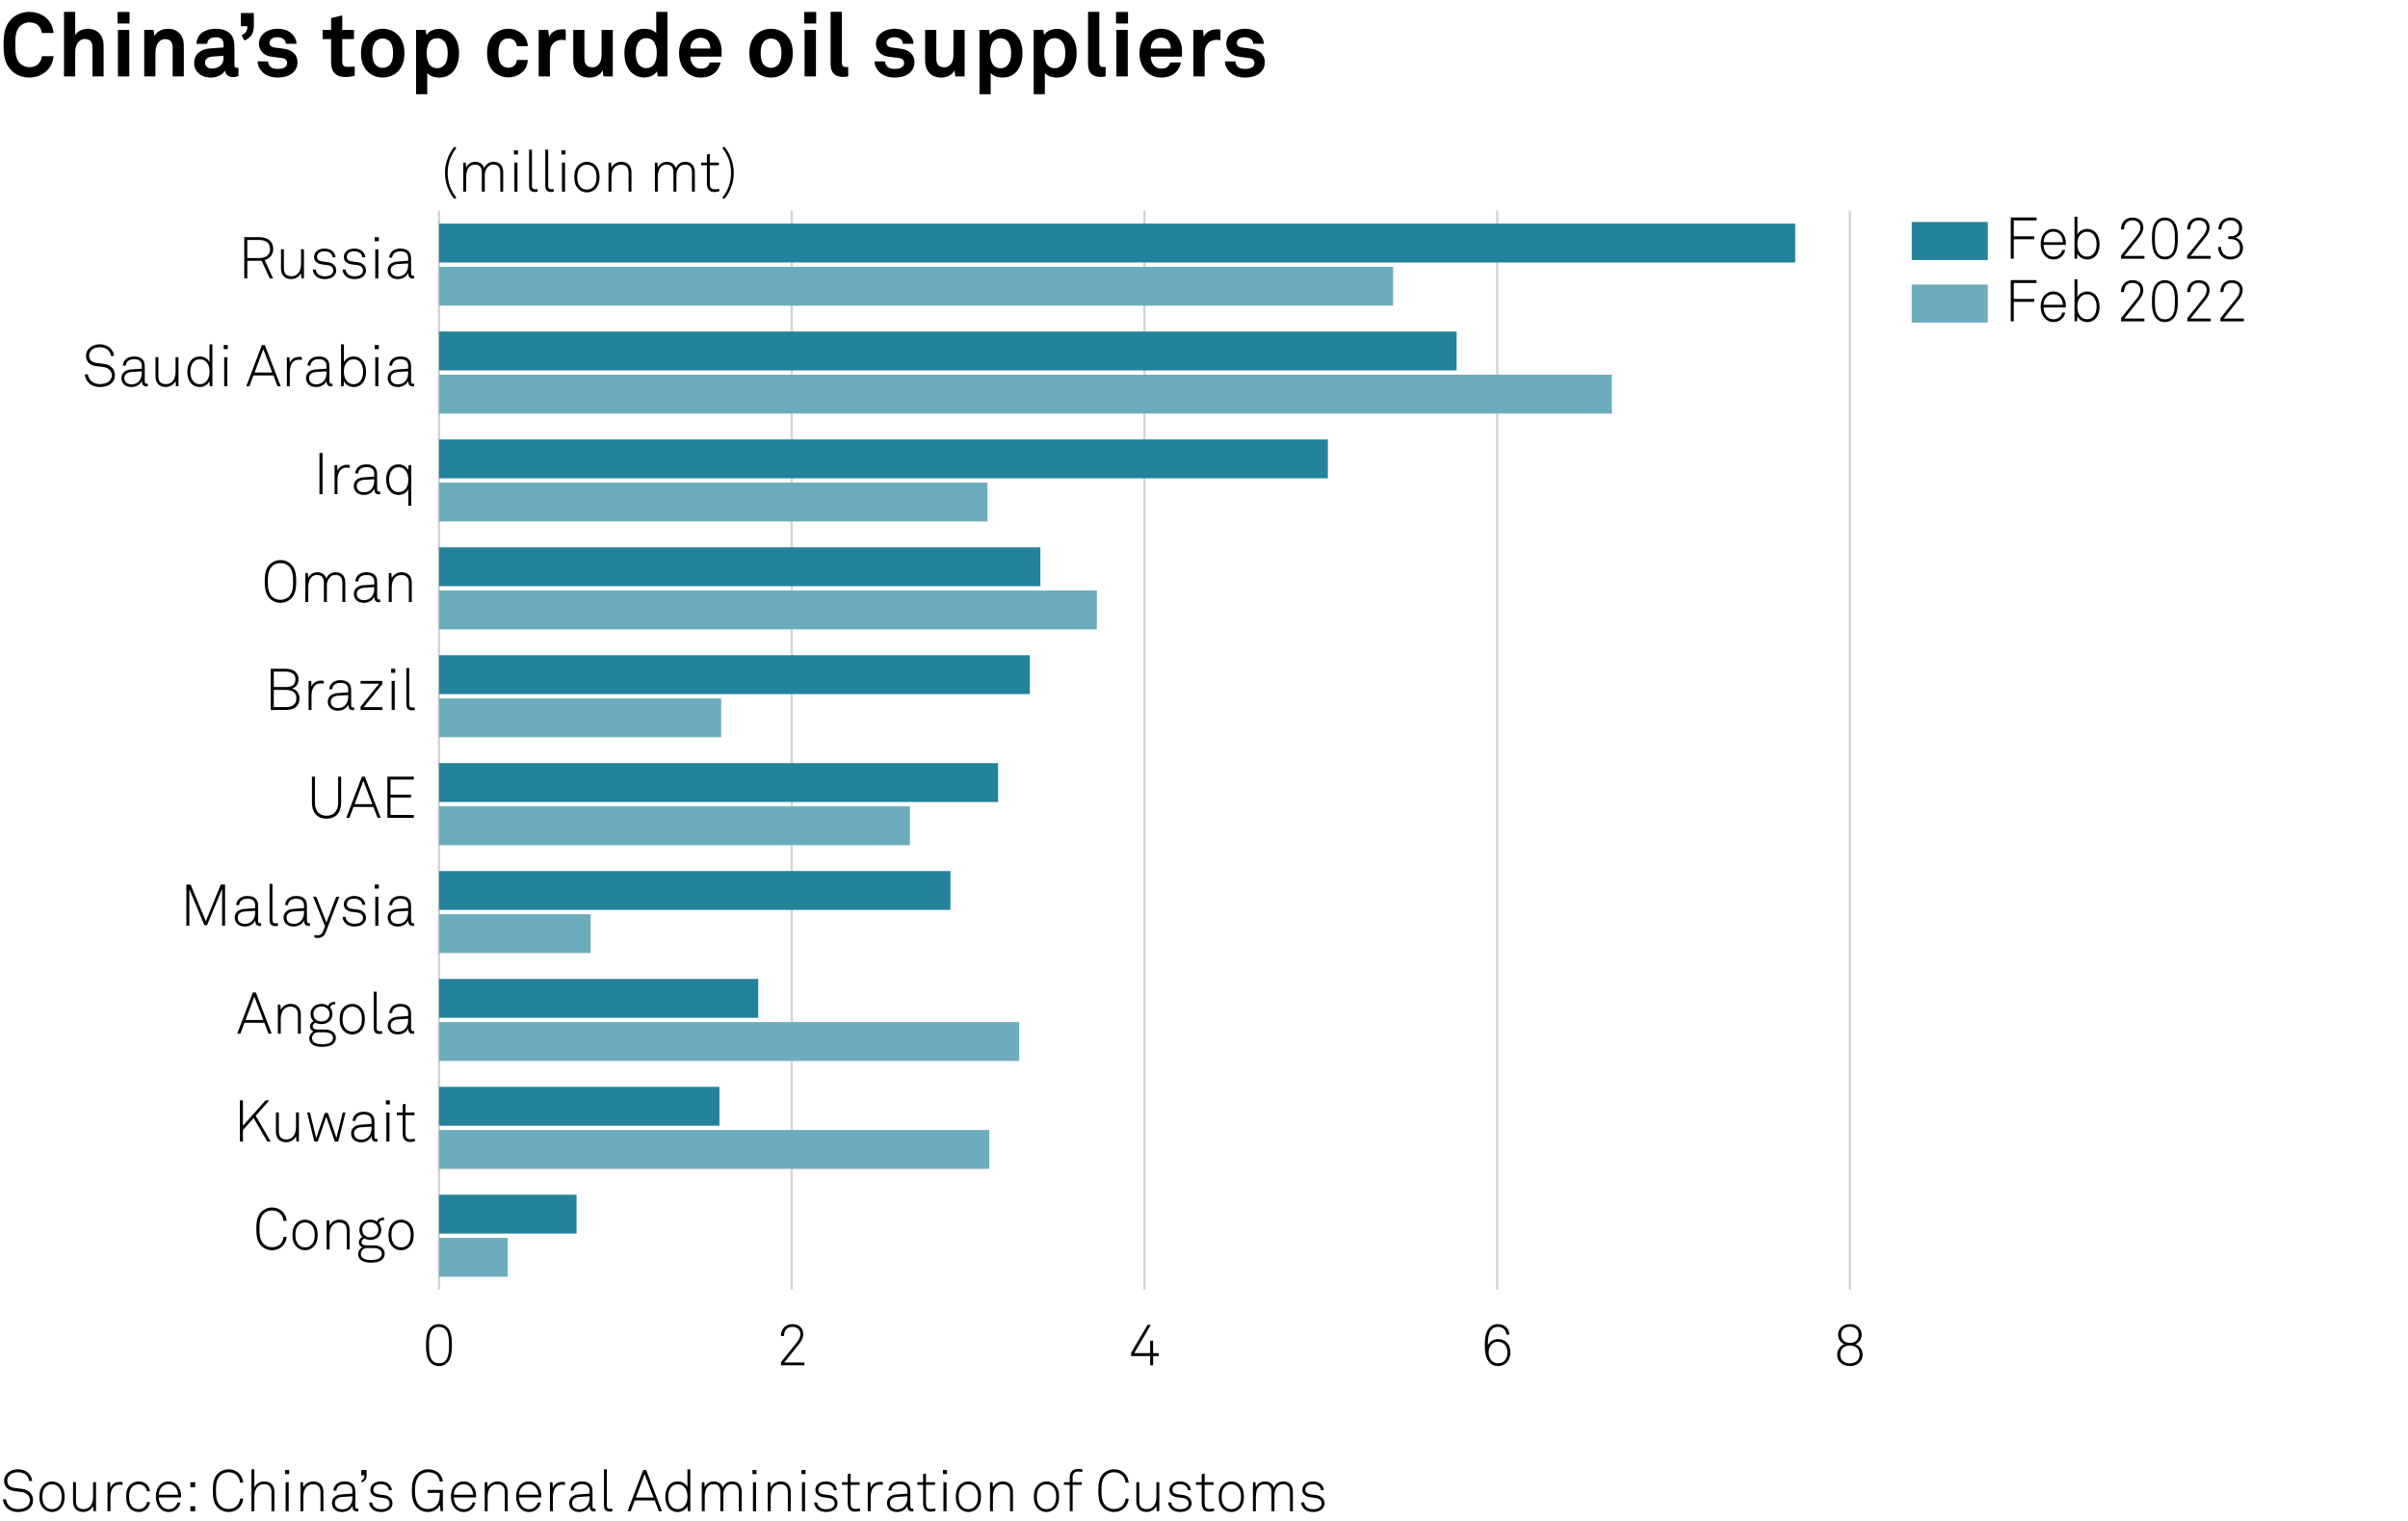 <svg version="1.0" xmlns="http://www.w3.org/2000/svg" xmlns:xlink="http://www.w3.org/1999/xlink" viewBox="0 0 269.291 170.079" style="enable-background:new 0 0 269.291 170.079;"><g id="Background"><rect style="fill:#FFFFFF;" width="269.291" height="170.079"/></g><g id="Graph"><g><path d="M5.317 7.835c-.529.54-1.269.839-2.029.839-.759.0-1.469-.25-2.009-.79C.51 7.116.4 6.166.4 5.007s.11-2.109.879-2.878c.54-.54 1.25-.799 2.009-.799.76.0 1.5.28 2.029.819.41.42.62.979.68 1.539H4.677c-.03-.31-.14-.53-.32-.75-.229-.29-.629-.44-1.069-.44-.41.0-.81.17-1.089.47-.49.51-.49 1.39-.49 2.039.0.65.0 1.529.49 2.039.28.3.68.47 1.089.47.44.0.84-.16 1.069-.45.18-.22.29-.47.32-.78h1.319C5.937 6.846 5.727 7.416 5.317 7.835z"/><path d="M10.338 8.545V5.337c0-.6-.2-.97-.86-.97-.75.0-1.069.8-1.069 1.439v2.738H7.16V1.329h1.249v2.568c.3-.44.879-.68 1.419-.68 1.109.0 1.759.79 1.759 1.859v3.468H10.338z"/><path d="M13.149 2.628v-1.29h1.339v1.29H13.149zM13.189 8.545V3.348h1.269v5.197H13.189z"/><path d="M19.308 8.545V5.356c0-.609-.2-.979-.86-.979-.439.0-.729.28-.899.659-.18.41-.17.95-.17 1.39v2.119H16.13V3.348h1.049l.09.67c.31-.55.93-.8 1.529-.8 1.109.0 1.759.78 1.759 1.859v3.468H19.308z"/><path d="M26.047 8.625c-.54.0-.84-.34-.879-.729-.24.419-.84.779-1.579.779-1.24.0-1.879-.779-1.879-1.629.0-.99.77-1.559 1.759-1.629l1.529-.11v-.32c0-.49-.17-.819-.88-.819-.58.0-.919.26-.949.739H21.96c.07-1.169 1-1.689 2.159-1.689.89.0 1.649.28 1.949 1.06.13.33.15.7.15 1.049v1.929c0 .24.08.33.29.33.08.0.16-.02.16-.02v.919C26.457 8.575 26.347 8.625 26.047 8.625zM24.998 6.236l-1.319.1c-.38.03-.75.26-.75.68.0.4.35.65.739.65.78.0 1.33-.42 1.33-1.189V6.236z"/><path d="M27.339 4.527l-.33-.58c.52-.25.65-.52.65-1.019h-.72V1.459h1.449v1.359C28.389 3.627 28.169 4.177 27.339 4.527z"/><path d="M32.817 8.075c-.42.42-1.069.6-1.779.6-.66.0-1.249-.19-1.679-.6-.3-.29-.55-.72-.55-1.209h1.169c0 .23.12.48.28.61.2.16.43.23.79.23.42.0 1.06-.09 1.06-.66.0-.3-.2-.5-.52-.55-.459-.07-.979-.1-1.439-.2-.71-.15-1.189-.73-1.189-1.39.0-.529.22-.899.53-1.169.38-.33.929-.52 1.579-.52.62.0 1.249.2 1.629.61.28.3.46.689.46 1.069h-1.189c0-.2-.09-.36-.21-.49-.15-.15-.42-.24-.68-.24-.18.0-.35.0-.54.08-.22.09-.4.28-.4.55.0.37.32.48.6.52.47.06.6.07 1.109.15.82.13 1.419.649 1.419 1.469C33.267 7.436 33.087 7.805 32.817 8.075z"/><path d="M38.598 8.615c-1.049.0-1.569-.6-1.569-1.599V4.377h-.95v-1.03h.95V2.028l1.249-.31v1.629h1.31v1.03h-1.31v2.528c0 .4.18.57.58.57.26.0.47-.01.81-.05v1.05C39.318 8.565 38.968 8.615 38.598 8.615z"/><path d="M44.617 7.865c-.36.44-1.029.81-1.819.81s-1.459-.37-1.819-.81c-.39-.49-.609-1.04-.609-1.919s.22-1.429.609-1.919c.36-.44 1.03-.81 1.819-.81s1.459.37 1.819.81c.39.49.609 1.04.609 1.919S45.007 7.375 44.617 7.865zM43.588 4.637c-.17-.18-.45-.33-.79-.33s-.62.15-.79.33c-.3.33-.37.819-.37 1.309s.07.979.37 1.31c.17.18.45.33.79.33s.62-.15.79-.33c.3-.33.37-.82.37-1.31S43.888 4.967 43.588 4.637z"/><path d="M50.407 8.255c-.32.26-.739.42-1.269.42-.62.0-1.12-.22-1.359-.51v2.369H46.53V3.348h1.079l.08.57c.31-.48.89-.689 1.459-.689.52.0.939.18 1.259.439.62.51.93 1.29.93 2.269C51.336 6.956 51.026 7.746 50.407 8.255zM49.737 4.687c-.18-.23-.45-.41-.839-.41-.979.0-1.18.929-1.18 1.679s.2 1.669 1.18 1.669c.39.0.66-.18.839-.41.26-.34.33-.81.33-1.259C50.067 5.506 49.997 5.027 49.737 4.687z"/><path d="M58.627 7.835c-.36.45-.99.819-1.779.819s-1.449-.38-1.809-.819c-.39-.49-.569-1.14-.569-1.899.0-.76.18-1.409.569-1.899.36-.44 1.02-.82 1.809-.82s1.419.37 1.779.82c.24.31.379.719.399 1.129h-1.229c-.01-.19-.07-.35-.15-.48-.15-.23-.42-.39-.8-.39-.34.0-.589.14-.759.32-.3.33-.35.83-.35 1.319s.05.979.35 1.309c.17.18.419.33.759.33.38.0.65-.16.8-.39.08-.13.14-.29.15-.479h1.229C59.007 7.116 58.867 7.525 58.627 7.835z"/><path d="M62.837 4.457c-.879.0-1.339.63-1.339 1.469v2.619h-1.259V3.348h1.059l.11.78c.24-.6.86-.85 1.469-.85.13.0.26.01.39.03v1.2C63.127 4.477 62.978 4.457 62.837 4.457z"/><path d="M67.487 8.545l-.09-.68c-.25.51-.83.81-1.489.81-1.109.0-1.799-.75-1.799-1.859V3.348h1.249v3.188c0 .609.24.989.9.989.29.0.49-.11.64-.26.3-.28.379-.75.379-1.169V3.348h1.25v5.197H67.487z"/><path d="M73.557 8.545l-.08-.57c-.31.48-.89.69-1.459.69-.52.0-.949-.18-1.269-.44-.62-.51-.919-1.289-.919-2.269.0-1.02.31-1.809.929-2.319.32-.26.74-.42 1.27-.42.66.0 1.139.22 1.359.49V1.329h1.249v7.216H73.557zM72.268 4.267c-.39.0-.66.18-.839.41-.26.34-.33.81-.33 1.259s.07.929.33 1.269c.18.23.45.41.839.41.979.0 1.179-.929 1.179-1.679S73.247 4.267 72.268 4.267z"/><path d="M80.687 6.336h-3.478c-.01.4.13.78.38 1.02.18.17.43.32.77.32.36.0.58-.07.76-.25.11-.11.2-.25.25-.439h1.2c-.03.31-.24.72-.44.959-.44.52-1.089.729-1.749.729-.709.0-1.229-.25-1.639-.64-.52-.5-.799-1.229-.799-2.079.0-.83.25-1.569.75-2.079.39-.4.949-.66 1.659-.66.77.0 1.469.31 1.899.959.38.57.47 1.16.45 1.809C80.697 5.986 80.687 6.226 80.687 6.336zm-1.56-1.819c-.17-.18-.43-.3-.79-.3-.38.0-.689.16-.87.4-.18.23-.26.47-.27.81h2.249C79.438 5.037 79.328 4.737 79.127 4.517z"/><path d="M88.047 7.865c-.36.44-1.029.81-1.819.81s-1.459-.37-1.819-.81c-.39-.49-.609-1.04-.609-1.919s.22-1.429.609-1.919c.36-.44 1.03-.81 1.819-.81s1.459.37 1.819.81c.39.49.609 1.04.609 1.919S88.437 7.375 88.047 7.865zM87.018 4.637c-.17-.18-.45-.33-.79-.33s-.62.15-.79.33c-.3.33-.37.819-.37 1.309s.07.979.37 1.31c.17.18.45.33.79.33s.62-.15.79-.33c.3-.33.37-.82.37-1.31S87.317 4.967 87.018 4.637z"/><path d="M89.939 2.628v-1.29h1.339v1.29H89.939zM89.979 8.545V3.348h1.27v5.197h-1.27z"/><path d="M94.308 8.605c-.85.0-1.419-.41-1.419-1.399V1.319h1.259v5.677c0 .3.07.5.5.5.11.0.14-.01.209-.01v1.05C94.608 8.585 94.558 8.605 94.308 8.605z"/><path d="M101.817 8.075c-.42.42-1.069.6-1.779.6-.66.0-1.249-.19-1.679-.6-.3-.29-.55-.72-.55-1.209h1.169c0 .23.12.48.28.61.2.16.43.23.79.23.42.0 1.06-.09 1.06-.66.0-.3-.2-.5-.52-.55-.459-.07-.979-.1-1.439-.2-.71-.15-1.189-.73-1.189-1.39.0-.529.22-.899.53-1.169.38-.33.929-.52 1.579-.52.62.0 1.249.2 1.629.61.28.3.46.689.46 1.069h-1.189c0-.2-.09-.36-.21-.49-.15-.15-.42-.24-.68-.24-.18.0-.35.0-.54.08-.22.09-.4.28-.4.55.0.37.32.48.6.52.47.06.6.07 1.109.15.82.13 1.419.649 1.419 1.469C102.267 7.436 102.087 7.805 101.817 8.075z"/><path d="M106.836 8.545l-.09-.68c-.25.51-.83.81-1.489.81-1.109.0-1.799-.75-1.799-1.859V3.348h1.249v3.188c0 .609.24.989.9.989.29.0.49-.11.64-.26.3-.28.379-.75.379-1.169V3.348h1.25v5.197H106.836z"/><path d="M113.416 8.255c-.32.26-.739.42-1.269.42-.62.0-1.12-.22-1.359-.51v2.369h-1.249V3.348h1.079l.08.57c.31-.48.89-.689 1.459-.689.52.0.939.18 1.259.439.62.51.93 1.29.93 2.269C114.346 6.956 114.036 7.746 113.416 8.255zM112.747 4.687c-.18-.23-.45-.41-.839-.41-.979.0-1.18.929-1.18 1.679s.2 1.669 1.18 1.669c.39.0.66-.18.839-.41.26-.34.33-.81.33-1.259C113.076 5.506 113.006 5.027 112.747 4.687z"/><path d="M119.476 8.255c-.32.26-.739.42-1.269.42-.62.0-1.12-.22-1.359-.51v2.369h-1.249V3.348h1.079l.08.57c.31-.48.89-.689 1.459-.689.52.0.939.18 1.259.439.62.51.93 1.29.93 2.269C120.406 6.956 120.096 7.746 119.476 8.255zM118.807 4.687c-.18-.23-.45-.41-.839-.41-.979.0-1.18.929-1.18 1.679s.2 1.669 1.18 1.669c.39.0.66-.18.839-.41.26-.34.33-.81.33-1.259C119.137 5.506 119.066 5.027 118.807 4.687z"/><path d="M123.098 8.605c-.85.0-1.419-.41-1.419-1.399V1.319h1.259v5.677c0 .3.07.5.5.5.11.0.14-.01.209-.01v1.05C123.398 8.585 123.348 8.605 123.098 8.605z"/><path d="M124.809 2.628v-1.29h1.339v1.29h-1.339zM124.849 8.545V3.348h1.269v5.197H124.849z"/><path d="M132.176 6.336h-3.478c-.01.4.13.78.38 1.02.18.17.43.32.77.32.36.0.58-.07.76-.25.11-.11.2-.25.25-.439h1.199c-.029.31-.239.72-.439.959-.439.52-1.089.729-1.749.729-.709.0-1.229-.25-1.639-.64-.52-.5-.799-1.229-.799-2.079.0-.83.25-1.569.75-2.079.39-.4.949-.66 1.659-.66.77.0 1.469.31 1.899.959.38.57.47 1.16.449 1.809C132.186 5.986 132.176 6.226 132.176 6.336zm-1.559-1.819c-.17-.18-.43-.3-.79-.3-.38.0-.689.16-.87.4-.18.23-.26.47-.27.81h2.249C130.927 5.037 130.817 4.737 130.617 4.517z"/><path d="M136.057 4.457c-.879.0-1.339.63-1.339 1.469v2.619h-1.26V3.348h1.06l.11.78c.239-.6.859-.85 1.469-.85.13.0.26.01.39.03v1.2C136.347 4.477 136.197 4.457 136.057 4.457z"/><path d="M140.996 8.075c-.419.42-1.069.6-1.778.6-.66.0-1.25-.19-1.68-.6-.3-.29-.55-.72-.55-1.209h1.17c0 .23.12.48.279.61.2.16.43.23.79.23.42.0 1.06-.09 1.06-.66.0-.3-.2-.5-.52-.55-.46-.07-.979-.1-1.439-.2-.71-.15-1.189-.73-1.189-1.39.0-.529.22-.899.529-1.169.38-.33.93-.52 1.579-.52.62.0 1.25.2 1.63.61.279.3.459.689.459 1.069h-1.189c0-.2-.09-.36-.209-.49-.15-.15-.42-.24-.68-.24-.181.0-.351.0-.54.08-.22.09-.399.28-.399.55.0.37.319.48.6.52.47.06.6.07 1.109.15.819.13 1.419.649 1.419 1.469C141.446 7.436 141.267 7.805 140.996 8.075z"/></g><g><path d="M50.833 22.262c-.702-.787-1.073-1.917-1.073-2.932s.371-2.145 1.073-2.932l.202.156c-.637.819-.969 1.709-.969 2.775s.332 1.957.969 2.776L50.833 22.262z"/><path d="M55.949 21.43v-2.125c0-.565-.208-.904-.773-.904-.247.0-.429.084-.579.221-.253.241-.383.579-.383.969v1.839h-.332v-2.125c0-.565-.215-.904-.78-.904-.247.0-.436.084-.579.221-.292.273-.39.722-.39 1.183v1.625h-.325v-3.25h.286l.039.559c.169-.371.52-.644.988-.644.565.0.897.279 1.027.702.169-.403.514-.702 1.047-.702.76.0 1.079.494 1.079 1.189v2.145H55.949z"/><path d="M57.47 17.276v-.455h.455v.455H57.47zM57.528 21.43v-3.25h.344v3.25H57.528z"/><path d="M59.816 21.469c-.416.0-.65-.214-.65-.689v-4.043h.325v4.03c0 .221.065.39.338.39.13.0.188.0.279-.013v.286C60.037 21.45 59.953 21.469 59.816 21.469z"/><path d="M61.629 21.469c-.416.0-.65-.214-.65-.689v-4.043h.325v4.03c0 .221.065.39.338.39.13.0.188.0.279-.013v.286C61.851 21.45 61.766 21.469 61.629 21.469z"/><path d="M62.787 17.276v-.455h.455v.455H62.787zM62.845 21.43v-3.25h.345v3.25H62.845z"/><path d="M66.583 21.125c-.228.228-.546.39-.949.39-.403.0-.721-.163-.949-.39-.338-.338-.462-.767-.462-1.319.0-.553.124-.981.462-1.32.228-.228.546-.39.949-.39.403.0.722.162.949.39.338.338.461.767.461 1.32C67.044 20.357 66.92 20.787 66.583 21.125zM66.349 18.7c-.169-.176-.403-.286-.715-.286s-.546.11-.715.286c-.292.305-.364.683-.364 1.105s.072.799.364 1.105c.169.175.403.286.715.286s.546-.111.715-.286c.292-.306.364-.683.364-1.105S66.641 19.005 66.349 18.7z"/><path d="M70.294 21.43v-2.125c0-.565-.247-.891-.839-.891-.799.0-1.079.689-1.079 1.391v1.625h-.325v-3.25h.286l.039.591c.182-.409.643-.676 1.098-.676.748.0 1.144.461 1.144 1.189v2.145H70.294z"/><path d="M77.379 21.43v-2.125c0-.565-.208-.904-.773-.904-.247.0-.429.084-.579.221-.253.241-.383.579-.383.969v1.839h-.332v-2.125c0-.565-.215-.904-.78-.904-.247.0-.436.084-.579.221-.292.273-.39.722-.39 1.183v1.625h-.325v-3.25h.286l.039.559c.169-.371.52-.644.988-.644.565.0.897.279 1.027.702.169-.403.514-.702 1.047-.702.76.0 1.079.494 1.079 1.189v2.145H77.379z"/><path d="M79.894 21.476c-.604.0-.838-.383-.838-.949v-2.048h-.65V18.18h.65v-.897l.325-.078v.975h1.008v.299H79.38v2.035c0 .383.104.656.54.656.176.0.338-.026.514-.058v.286C80.251 21.437 80.076 21.476 79.894 21.476z"/><path d="M80.986 22.262l-.202-.156c.637-.819.969-1.71.969-2.776s-.332-1.957-.969-2.775l.202-.156c.702.787 1.072 1.917 1.072 2.932S81.688 21.476 80.986 22.262z"/></g><g><path d="M3.334 168.631c-.312.305-.773.447-1.307.447-.526.0-.981-.168-1.287-.494-.228-.24-.384-.564-.416-.916h.351c.032.273.162.527.338.709.247.254.63.377 1.014.377.397.0.793-.104 1.047-.345.163-.156.273-.37.273-.663.0-.441-.345-.826-.897-.896l-.858-.111c-.65-.084-1.131-.455-1.131-1.163.0-.384.169-.657.403-.871.286-.261.708-.403 1.137-.403.494.0.988.201 1.248.508.195.227.325.467.351.799H3.257c-.033-.234-.104-.41-.254-.585-.201-.247-.578-.396-1.001-.396-.332.0-.65.085-.877.279-.175.156-.312.37-.312.67.0.546.39.754.812.806l.871.111c.715.09 1.203.604 1.203 1.254C3.699 168.148 3.549 168.416 3.334 168.631z"/><path d="M6.767 168.688c-.228.228-.546.39-.949.39s-.721-.162-.949-.39c-.338-.338-.462-.767-.462-1.319s.124-.981.462-1.32c.228-.227.546-.389.949-.389s.722.162.949.389c.338.339.461.768.461 1.32S7.104 168.351 6.767 168.688zM6.533 166.264c-.169-.176-.403-.285-.715-.285s-.546.109-.715.285c-.292.306-.364.684-.364 1.105s.072.799.364 1.105c.169.175.403.285.715.285s.546-.11.715-.285c.292-.307.364-.684.364-1.105S6.825 166.569 6.533 166.264z"/><path d="M10.452 168.988l-.039-.592c-.182.416-.644.676-1.099.676-.748.0-1.144-.461-1.144-1.189v-2.146h.325v2.126c0 .565.247.891.839.891.799.0 1.079-.689 1.079-1.391v-1.626h.325v3.251h-.286z"/><path d="M13.383 166.023c-.812.0-1.033.729-1.033 1.41v1.561h-.325v-3.25h.286l.039.656c.143-.448.578-.689 1.033-.689.104.0.215.0.319.02v.326C13.598 166.029 13.487 166.023 13.383 166.023z"/><path d="M15.515 169.078c-.403.0-.728-.155-.956-.383-.338-.338-.455-.773-.455-1.326s.117-.988.455-1.326c.228-.228.553-.383.956-.383.676.0 1.177.441 1.255 1.098h-.338c-.071-.448-.422-.779-.917-.779-.312.0-.552.104-.721.279-.292.305-.358.689-.358 1.111s.065.812.358 1.118c.169.175.409.272.721.272.5.0.845-.351.923-.793h.344C16.698 168.598 16.198 169.078 15.515 169.078z"/><path d="M20.241 167.447h-2.483c.006.377.13.729.338.975.182.215.436.345.787.345.286.0.533-.104.708-.286.117-.123.208-.266.247-.461h.338c-.045.279-.182.506-.364.682-.234.234-.559.377-.93.377-.468.0-.799-.194-1.033-.461-.267-.312-.416-.741-.416-1.234.0-.41.065-.813.318-1.158.273-.37.65-.564 1.105-.564.877.0 1.391.754 1.391 1.572C20.248 167.311 20.241 167.369 20.241 167.447zm-1.385-1.482c-.669.0-1.092.539-1.092 1.184h2.152C19.903 166.531 19.52 165.965 18.856 165.965z"/><path d="M21.287 166.303v-.559h.54v.559H21.287zm0 2.691v-.559h.54v.559H21.287z"/><path d="M25.558 169.078c-.442.0-.897-.182-1.216-.5-.494-.5-.54-1.234-.54-1.892s.045-1.384.54-1.886c.318-.318.773-.5 1.216-.5.917.0 1.566.644 1.638 1.495h-.351c-.058-.683-.559-1.163-1.287-1.163-.41.0-.722.143-.969.396-.416.429-.436 1.105-.436 1.657.0.553.026 1.235.442 1.664.253.261.579.396.962.396.728.0 1.229-.481 1.287-1.163h.351C27.125 168.436 26.475 169.078 25.558 169.078z"/><path d="M30.361 168.994v-2.125c0-.566-.247-.904-.839-.904-.799.0-1.079.702-1.079 1.404v1.625h-.325v-4.693h.325v2.041c.182-.416.644-.682 1.098-.682.748.0 1.144.461 1.144 1.189v2.145H30.361z"/><path d="M31.882 164.84v-.455h.455v.455H31.882zM31.941 168.994v-3.25h.344v3.25H31.941z"/><path d="M35.841 168.994v-2.125c0-.566-.247-.891-.839-.891-.799.0-1.079.688-1.079 1.391v1.625h-.325v-3.25h.286l.039.592c.182-.41.644-.676 1.098-.676.748.0 1.144.461 1.144 1.189v2.145H35.841z"/><path d="M39.923 169.014c-.403.0-.514-.293-.514-.637-.175.461-.669.701-1.17.701-.63.0-1.118-.377-1.118-1 0-.579.449-.924 1.092-.969l1.196-.085v-.318c0-.54-.364-.741-.858-.741-.514.0-.904.234-.936.715H37.29c.045-.656.559-1.02 1.261-1.02.442.0.923.148 1.099.598.078.201.084.409.084.623v1.482c0 .221.032.352.253.352.039.0.059.0.091-.007v.286C40.001 169.008 40.001 169.014 39.923 169.014zM39.409 167.324l-1.164.07c-.481.033-.793.287-.793.684.0.467.351.701.812.701.819.0 1.144-.662 1.144-1.287V167.324z"/><path d="M40.501 165.77l-.111-.182c.28-.149.364-.299.364-.617h-.357v-.586h.598v.592C40.995 165.348 40.845 165.607 40.501 165.77z"/><path d="M43.673 168.688c-.234.261-.624.39-1.053.39-.442.0-.819-.137-1.066-.416-.182-.207-.26-.39-.273-.656h.332c.02.195.104.364.24.501.188.182.455.26.767.26.338.0.604-.078.767-.241.117-.116.176-.227.176-.416.0-.292-.208-.539-.598-.591l-.63-.085c-.267-.032-.553-.117-.735-.324-.117-.137-.182-.306-.182-.514.0-.26.111-.475.28-.631.234-.215.552-.305.891-.305.39.0.76.123.981.383.149.176.24.391.247.598h-.325c-.013-.104-.059-.266-.163-.39-.149-.175-.403-.286-.741-.286-.253.0-.442.046-.585.15-.163.116-.254.272-.254.447.0.273.137.481.631.547l.617.084c.611.084.897.5.897.897C43.894 168.331 43.816 168.525 43.673 168.688z"/><path d="M49.276 168.994l-.071-.709c-.241.494-.793.793-1.346.793-.494.0-.93-.201-1.216-.486-.494-.488-.585-1.242-.585-1.898.0-.664.084-1.398.585-1.893.293-.285.722-.5 1.216-.5.949.0 1.599.578 1.664 1.371h-.345c-.026-.299-.136-.5-.305-.688-.241-.26-.611-.351-1.008-.351s-.715.143-.956.377c-.429.422-.5 1.117-.5 1.684.0.559.072 1.287.507 1.696.247.233.565.357.942.357.371.0.715-.144.923-.364.371-.39.403-.936.403-1.443h-1.359v-.331h1.703v2.386H49.276z"/><path d="M53.235 167.447h-2.483c.006.377.13.729.338.975.182.215.436.345.787.345.286.0.533-.104.708-.286.117-.123.208-.266.247-.461h.338c-.045.279-.182.506-.364.682-.234.234-.559.377-.93.377-.468.0-.799-.194-1.034-.461-.266-.312-.416-.741-.416-1.234.0-.41.065-.813.319-1.158.273-.37.65-.564 1.105-.564.877.0 1.391.754 1.391 1.572C53.241 167.311 53.235 167.369 53.235 167.447zm-1.385-1.482c-.669.0-1.092.539-1.092 1.184h2.152C52.896 166.531 52.513 165.965 51.85 165.965z"/><path d="M56.452 168.994v-2.125c0-.566-.247-.891-.839-.891-.799.0-1.079.688-1.079 1.391v1.625h-.325v-3.25h.286l.039.592c.182-.41.644-.676 1.098-.676.748.0 1.144.461 1.144 1.189v2.145H56.452z"/><path d="M60.528 167.447h-2.483c.006.377.13.729.338.975.182.215.436.345.787.345.286.0.533-.104.708-.286.117-.123.208-.266.247-.461h.338c-.045.279-.182.506-.364.682-.234.234-.559.377-.93.377-.468.0-.799-.194-1.034-.461-.266-.312-.416-.741-.416-1.234.0-.41.065-.813.319-1.158.273-.37.65-.564 1.105-.564.877.0 1.391.754 1.391 1.572C60.534 167.311 60.528 167.369 60.528 167.447zm-1.385-1.482c-.669.0-1.092.539-1.092 1.184h2.152C60.189 166.531 59.806 165.965 59.143 165.965z"/><path d="M62.861 166.023c-.812.0-1.033.729-1.033 1.41v1.561h-.325v-3.25h.286l.039.656c.143-.448.578-.689 1.033-.689.104.0.215.0.319.02v.326C63.076 166.029 62.965 166.023 62.861 166.023z"/><path d="M66.449 169.014c-.403.0-.514-.293-.514-.637-.175.461-.669.701-1.17.701-.63.0-1.118-.377-1.118-1 0-.579.449-.924 1.092-.969l1.196-.085v-.318c0-.54-.364-.741-.858-.741-.514.0-.904.234-.936.715h-.325c.045-.656.559-1.02 1.261-1.02.442.0.923.148 1.099.598.078.201.084.409.084.623v1.482c0 .221.032.352.253.352.039.0.059.0.091-.007v.286C66.527 169.008 66.527 169.014 66.449 169.014zM65.935 167.324l-1.164.07c-.481.033-.793.287-.793.684.0.467.351.701.812.701.819.0 1.144-.662 1.144-1.287V167.324z"/><path d="M68.19 169.033c-.416.0-.65-.215-.65-.689v-4.043h.325v4.03c0 .222.065.39.338.39.13.0.188.0.279-.013v.286C68.412 169.014 68.327 169.033 68.19 169.033z"/><path d="M73.683 168.994l-.468-1.215h-2.229l-.455 1.215h-.351l1.749-4.609h.331l1.769 4.609H73.683zM72.09 164.854l-.981 2.606h1.982L72.09 164.854z"/><path d="M76.914 168.994l-.039-.572c-.176.403-.644.656-1.079.656-.371.0-.65-.117-.864-.305-.364-.318-.533-.839-.533-1.398.0-.532.163-1.053.507-1.377.215-.209.507-.338.884-.338.461.0.91.26 1.085.63v-1.989H77.2v4.693H76.914zM76.472 166.231c-.163-.155-.384-.253-.683-.253-.306.0-.527.109-.696.285-.253.273-.364.689-.364 1.105.0.461.13.896.429 1.164.163.143.371.227.644.227.286.0.5-.104.663-.26.292-.285.416-.683.416-1.131C76.881 166.889 76.771 166.512 76.472 166.231z"/><path d="M82.627 168.994v-2.125c0-.566-.208-.904-.773-.904-.247.0-.429.084-.579.221-.253.241-.383.579-.383.969v1.84H80.56v-2.125c0-.566-.215-.904-.78-.904-.247.0-.436.084-.579.221-.292.273-.39.723-.39 1.184v1.625h-.325v-3.25h.286l.039.559c.169-.37.52-.643.988-.643.565.0.897.279 1.027.701.169-.402.514-.701 1.047-.701.76.0 1.079.493 1.079 1.189v2.145H82.627z"/><path d="M84.148 164.84v-.455h.455v.455H84.148zM84.207 168.994v-3.25h.344v3.25H84.207z"/><path d="M88.106 168.994v-2.125c0-.566-.247-.891-.839-.891-.799.0-1.079.688-1.079 1.391v1.625h-.325v-3.25h.286l.039.592c.182-.41.644-.676 1.098-.676.748.0 1.144.461 1.144 1.189v2.145H88.106z"/><path d="M89.627 164.84v-.455h.455v.455H89.627zM89.686 168.994v-3.25h.344v3.25H89.686z"/><path d="M93.443 168.688c-.234.261-.624.39-1.053.39-.442.0-.819-.137-1.066-.416-.182-.207-.26-.39-.273-.656h.332c.02.195.104.364.24.501.188.182.455.26.767.26.338.0.604-.078.767-.241.117-.116.176-.227.176-.416.0-.292-.208-.539-.598-.591l-.63-.085c-.267-.032-.553-.117-.735-.324-.117-.137-.182-.306-.182-.514.0-.26.111-.475.28-.631.234-.215.552-.305.891-.305.39.0.76.123.981.383.149.176.24.391.247.598h-.325c-.013-.104-.059-.266-.163-.39-.149-.175-.403-.286-.741-.286-.253.0-.442.046-.585.15-.163.116-.254.272-.254.447.0.273.137.481.631.547l.617.084c.611.084.897.5.897.897C93.664 168.331 93.586 168.525 93.443 168.688z"/><path d="M95.64 169.039c-.604.0-.838-.383-.838-.948v-2.048h-.65v-.299h.65v-.896l.325-.078v.975h1.008v.299h-1.008v2.035c0 .383.104.656.54.656.176.0.338-.026.514-.059v.285C95.998 169 95.822 169.039 95.64 169.039z"/><path d="M98.402 166.023c-.812.0-1.033.729-1.033 1.41v1.561h-.325v-3.25h.286l.039.656c.143-.448.578-.689 1.033-.689.104.0.215.0.319.02v.326C98.617 166.029 98.506 166.023 98.402 166.023z"/><path d="M101.991 169.014c-.403.0-.514-.293-.514-.637-.175.461-.669.701-1.17.701-.63.0-1.118-.377-1.118-1 0-.579.449-.924 1.092-.969l1.196-.085v-.318c0-.54-.364-.741-.858-.741-.514.0-.904.234-.936.715h-.325c.045-.656.559-1.02 1.261-1.02.442.0.923.148 1.099.598.078.201.084.409.084.623v1.482c0 .221.032.352.253.352.039.0.059.0.091-.007v.286C102.069 169.008 102.069 169.014 101.991 169.014zM101.477 167.324l-1.164.07c-.481.033-.793.287-.793.684.0.467.351.701.812.701.819.0 1.144-.662 1.144-1.287V167.324z"/><path d="M104.07 169.039c-.604.0-.838-.383-.838-.948v-2.048h-.65v-.299h.65v-.896l.325-.078v.975h1.008v.299h-1.008v2.035c0 .383.104.656.54.656.176.0.338-.026.514-.059v.285C104.428 169 104.252 169.039 104.07 169.039z"/><path d="M105.449 164.84v-.455h.455v.455H105.449zM105.507 168.994v-3.25h.344v3.25H105.507z"/><path d="M109.245 168.688c-.228.228-.546.39-.949.39-.403.0-.721-.162-.949-.39-.338-.338-.461-.767-.461-1.319s.123-.981.461-1.32c.228-.227.546-.389.949-.389.403.0.722.162.949.389.338.339.462.768.462 1.32S109.583 168.351 109.245 168.688zM109.01 166.264c-.169-.176-.402-.285-.715-.285-.312.0-.546.109-.715.285-.292.306-.364.684-.364 1.105s.072.799.364 1.105c.169.175.403.285.715.285s.546-.11.715-.285c.293-.307.364-.684.364-1.105S109.303 166.569 109.01 166.264z"/><path d="M112.956 168.994v-2.125c0-.566-.247-.891-.838-.891-.8.0-1.079.688-1.079 1.391v1.625h-.325v-3.25H111l.039.592c.182-.41.644-.676 1.099-.676.747.0 1.144.461 1.144 1.189v2.145H112.956z"/><path d="M117.98 168.688c-.228.228-.546.39-.949.39s-.722-.162-.949-.39c-.338-.338-.461-.767-.461-1.319s.123-.981.461-1.32c.228-.227.546-.389.949-.389s.722.162.949.389c.338.339.462.768.462 1.32S118.318 168.351 117.98 168.688zM117.746 166.264c-.169-.176-.402-.285-.715-.285-.312.0-.546.109-.715.285-.293.306-.364.684-.364 1.105s.071.799.364 1.105c.169.175.403.285.715.285s.546-.11.715-.285c.293-.307.364-.684.364-1.105S118.039 166.569 117.746 166.264z"/><path d="M120.574 164.555c-.41.0-.618.215-.618.631v.559h1.021v.299h-1.021v2.951h-.324v-2.951h-.65v-.299h.65v-.572c0-.494.305-.91.916-.91.188.0.338.014.494.039v.293C120.912 164.574 120.762 164.555 120.574 164.555z"/><path d="M124.583 169.078c-.441.0-.896-.182-1.215-.5-.494-.5-.54-1.234-.54-1.892s.046-1.384.54-1.886c.318-.318.773-.5 1.215-.5.917.0 1.566.644 1.639 1.495h-.352c-.059-.683-.559-1.163-1.287-1.163-.409.0-.722.143-.969.396-.416.429-.435 1.105-.435 1.657.0.553.025 1.235.441 1.664.254.261.579.396.962.396.729.0 1.229-.481 1.287-1.163h.352C126.15 168.436 125.5 169.078 124.583 169.078z"/><path d="M129.362 168.988l-.039-.592c-.183.416-.644.676-1.099.676-.748.0-1.145-.461-1.145-1.189v-2.146h.325v2.126c0 .565.247.891.839.891.8.0 1.079-.689 1.079-1.391v-1.626h.325v3.251H129.362z"/><path d="M133.034 168.688c-.234.261-.624.39-1.053.39-.442.0-.819-.137-1.066-.416-.182-.207-.26-.39-.273-.656h.332c.02.195.104.364.24.501.188.182.455.26.768.26.338.0.604-.078.767-.241.117-.116.176-.227.176-.416.0-.292-.208-.539-.599-.591l-.63-.085c-.267-.032-.553-.117-.734-.324-.117-.137-.183-.306-.183-.514.0-.26.11-.475.279-.631.234-.215.553-.305.891-.305.391.0.761.123.981.383.15.176.241.391.247.598h-.324c-.014-.104-.059-.266-.163-.39-.149-.175-.403-.286-.741-.286-.253.0-.441.046-.585.15-.162.116-.253.272-.253.447.0.273.136.481.63.547l.618.084c.61.084.896.5.896.897C133.254 168.331 133.176 168.525 133.034 168.688z"/><path d="M135.231 169.039c-.604.0-.839-.383-.839-.948v-2.048h-.649v-.299h.649v-.896l.325-.078v.975h1.008v.299h-1.008v2.035c0 .383.104.656.54.656.175.0.338-.026.513-.059v.285C135.588 169 135.413 169.039 135.231 169.039z"/><path d="M138.65 168.688c-.229.228-.547.39-.949.39-.404.0-.723-.162-.949-.39-.338-.338-.461-.767-.461-1.319s.123-.981.461-1.32c.227-.227.545-.389.949-.389.402.0.721.162.949.389.338.339.461.768.461 1.32S138.988 168.351 138.65 168.688zM138.416 166.264c-.17-.176-.402-.285-.715-.285s-.547.109-.715.285c-.293.306-.365.684-.365 1.105s.072.799.365 1.105c.168.175.402.285.715.285s.545-.11.715-.285c.293-.307.363-.684.363-1.105S138.709 166.569 138.416 166.264z"/><path d="M144.26 168.994v-2.125c0-.566-.209-.904-.773-.904-.248.0-.43.084-.58.221-.252.241-.383.579-.383.969v1.84h-.332v-2.125c0-.566-.213-.904-.779-.904-.246.0-.436.084-.578.221-.293.273-.391.723-.391 1.184v1.625h-.324v-3.25h.285l.039.559c.17-.37.52-.643.988-.643.566.0.896.279 1.027.701.168-.402.514-.701 1.047-.701.76.0 1.078.493 1.078 1.189v2.145H144.26z"/><path d="M147.906 168.688c-.234.261-.625.39-1.053.39-.443.0-.82-.137-1.066-.416-.182-.207-.26-.39-.273-.656h.332c.02.195.104.364.24.501.188.182.455.26.768.26.338.0.604-.078.766-.241.117-.116.176-.227.176-.416.0-.292-.207-.539-.598-.591l-.631-.085c-.266-.032-.553-.117-.734-.324-.117-.137-.182-.306-.182-.514.0-.26.109-.475.279-.631.234-.215.553-.305.891-.305.391.0.76.123.98.383.15.176.242.391.248.598h-.324c-.014-.104-.059-.266-.164-.39-.148-.175-.402-.286-.74-.286-.254.0-.441.046-.586.15-.162.116-.252.272-.252.447.0.273.135.481.629.547l.619.084c.609.084.896.5.896.897C148.127 168.331 148.049 168.525 147.906 168.688z"/></g><g><path d="M225.203 31.646v1.781h2.294v.325h-2.294v2.178h-.338v-4.609h2.886v.325h-2.548z"/><path d="M231.021 34.383h-2.483c.007.377.13.728.338.975.183.214.436.344.787.344.286.0.533-.104.708-.286.117-.124.208-.266.247-.461h.338c-.045.28-.182.507-.363.683-.234.234-.56.377-.93.377-.468.0-.8-.195-1.034-.461-.266-.312-.416-.741-.416-1.235.0-.41.065-.813.319-1.157.272-.371.649-.565 1.104-.565.878.0 1.392.754 1.392 1.573C231.027 34.247 231.021 34.305 231.021 34.383zM229.636 32.901c-.669.0-1.092.54-1.092 1.183h2.151C230.683 33.467 230.299 32.901 229.636 32.901z"/><path d="M234.264 35.709c-.214.188-.494.306-.864.306-.436.0-.903-.253-1.079-.656l-.039.572h-.286v-4.693h.325v1.989c.176-.371.624-.63 1.086-.63.377.0.669.13.884.338.345.325.507.845.507 1.378C234.797 34.871 234.628 35.391 234.264 35.709zM234.102 33.2c-.169-.176-.391-.286-.695-.286-.3.0-.521.098-.683.253-.299.28-.41.657-.41 1.138.0.448.124.845.416 1.131.163.156.377.26.663.26.273.0.481-.084.644-.228.299-.267.43-.702.43-1.164C234.466 33.889 234.354 33.473 234.102 33.2z"/><path d="M237.195 35.93v-.351l1.807-2.255c.183-.228.364-.572.364-.871.0-.527-.39-.819-.884-.819-.618.0-.949.429-.949 1.027h-.345c0-.773.487-1.333 1.294-1.333.702.0 1.209.422 1.209 1.125.0.383-.208.773-.442 1.06l-1.689 2.106h2.255v.312h-2.62z"/><path d="M243.02 35.651c-.208.201-.501.364-.917.364s-.708-.163-.916-.364c-.469-.449-.533-1.274-.533-1.983s.064-1.534.533-1.982c.208-.202.5-.357.916-.357s.709.156.917.357c.468.448.533 1.274.533 1.982S243.487 35.202 243.02 35.651zM242.798 31.894c-.162-.156-.377-.26-.695-.26s-.533.104-.695.26c-.409.396-.423 1.189-.423 1.774s.014 1.378.423 1.775c.162.156.377.26.695.26s.533-.104.695-.26c.41-.397.423-1.19.423-1.775S243.208 32.29 242.798 31.894z"/><path d="M244.604 35.93v-.351l1.808-2.255c.182-.228.364-.572.364-.871.0-.527-.391-.819-.885-.819-.617.0-.949.429-.949 1.027h-.344c0-.773.487-1.333 1.293-1.333.702.0 1.209.422 1.209 1.125.0.383-.208.773-.441 1.06l-1.69 2.106h2.256v.312H244.604z"/><path d="M248.31 35.93v-.351l1.808-2.255c.182-.228.364-.572.364-.871.0-.527-.391-.819-.885-.819-.617.0-.949.429-.949 1.027h-.344c0-.773.487-1.333 1.293-1.333.702.0 1.209.422 1.209 1.125.0.383-.208.773-.441 1.06l-1.69 2.106h2.256v.312H248.31z"/></g><rect x="213.792" y="31.823" style="fill:#6DACBC;" width="8.504" height="4.252"/><g><path d="M225.203 24.646v1.781h2.294v.325h-2.294v2.178h-.338v-4.609h2.886v.325h-2.548z"/><path d="M231.021 27.383h-2.483c.007.377.13.728.338.975.183.214.436.344.787.344.286.0.533-.104.708-.286.117-.124.208-.266.247-.461h.338c-.045.28-.182.507-.363.683-.234.234-.56.377-.93.377-.468.0-.8-.195-1.034-.461-.266-.312-.416-.741-.416-1.235.0-.41.065-.813.319-1.157.272-.371.649-.565 1.104-.565.878.0 1.392.754 1.392 1.573C231.027 27.247 231.021 27.305 231.021 27.383zM229.636 25.901c-.669.0-1.092.54-1.092 1.183h2.151C230.683 26.467 230.299 25.901 229.636 25.901z"/><path d="M234.264 28.709c-.214.188-.494.306-.864.306-.436.0-.903-.253-1.079-.656l-.039.572h-.286v-4.693h.325v1.989c.176-.371.624-.63 1.086-.63.377.0.669.13.884.338.345.325.507.845.507 1.378C234.797 27.871 234.628 28.391 234.264 28.709zM234.102 26.2c-.169-.176-.391-.286-.695-.286-.3.0-.521.098-.683.253-.299.28-.41.657-.41 1.138.0.448.124.845.416 1.131.163.156.377.26.663.26.273.0.481-.084.644-.228.299-.267.43-.702.43-1.164C234.466 26.889 234.354 26.473 234.102 26.2z"/><path d="M237.195 28.93v-.351l1.807-2.255c.183-.228.364-.572.364-.871.0-.527-.39-.819-.884-.819-.618.0-.949.429-.949 1.027h-.345c0-.773.487-1.333 1.294-1.333.702.0 1.209.422 1.209 1.125.0.383-.208.773-.442 1.06l-1.689 2.106h2.255v.312h-2.62z"/><path d="M243.02 28.651c-.208.201-.501.364-.917.364s-.708-.163-.916-.364c-.469-.449-.533-1.274-.533-1.983s.064-1.534.533-1.982c.208-.202.5-.357.916-.357s.709.156.917.357c.468.448.533 1.274.533 1.982S243.487 28.202 243.02 28.651zM242.798 24.894c-.162-.156-.377-.26-.695-.26s-.533.104-.695.26c-.409.396-.423 1.189-.423 1.774s.014 1.378.423 1.775c.162.156.377.26.695.26s.533-.104.695-.26c.41-.397.423-1.19.423-1.775S243.208 25.29 242.798 24.894z"/><path d="M244.604 28.93v-.351l1.808-2.255c.182-.228.364-.572.364-.871.0-.527-.391-.819-.885-.819-.617.0-.949.429-.949 1.027h-.344c0-.773.487-1.333 1.293-1.333.702.0 1.209.422 1.209 1.125.0.383-.208.773-.441 1.06l-1.69 2.106h2.256v.312H244.604z"/><path d="M249.441 29.015c-.865.0-1.372-.598-1.385-1.397h.331c.007.585.345 1.085 1.054 1.085.637.0 1.06-.371 1.06-.956.0-.676-.416-1.014-1.066-1.014h-.24v-.312h.24c.585.0.969-.305.969-.91.0-.533-.436-.878-.942-.878-.624.0-1.034.403-1.04 1.021h-.339c.014-.806.592-1.326 1.379-1.326.695.0 1.28.455 1.28 1.183.0.487-.247.923-.734 1.066.532.149.832.63.832 1.17C250.839 28.508 250.208 29.015 249.441 29.015z"/></g><rect x="213.792" y="24.823" style="fill:#24829A;" width="8.504" height="4.252"/><g><g><g><path d="M50.009 152.394c-.208.201-.5.364-.917.364s-.708-.163-.917-.364c-.468-.448-.533-1.274-.533-1.982.0-.709.065-1.534.533-1.983.208-.201.5-.357.917-.357s.708.156.917.357c.468.449.533 1.274.533 1.983C50.542 151.119 50.478 151.945 50.009 152.394zM49.788 148.636c-.162-.155-.377-.26-.695-.26s-.533.104-.695.26c-.41.397-.423 1.19-.423 1.775s.013 1.378.423 1.774c.162.156.377.26.695.26s.533-.104.695-.26c.41-.396.423-1.189.423-1.774S50.198 149.033 49.788 148.636z"/></g><g><path d="M87.337 152.673v-.351l1.807-2.256c.182-.228.364-.572.364-.871.0-.526-.39-.819-.884-.819-.618.0-.949.43-.949 1.027h-.344c0-.773.487-1.333 1.293-1.333.702.0 1.209.423 1.209 1.125.0.384-.208.773-.442 1.06l-1.69 2.106h2.255v.312H87.337z"/></g><g><path d="M128.955 151.64v1.033h-.332v-1.033h-2.132v-.357l1.84-3.127h.37l-1.859 3.159h1.781v-1.397h.332v1.397h.63v.325H128.955z"/></g><g><path d="M167.511 152.758c-.501.0-.864-.267-1.066-.553-.331-.462-.396-1.157-.396-1.801.0-.689.071-1.449.494-1.911.208-.228.514-.423.962-.423.722.0 1.255.462 1.294 1.17h-.338c-.033-.52-.384-.864-.956-.864-.325.0-.559.137-.715.306-.377.409-.403 1.222-.403 1.769.183-.41.611-.709 1.118-.709.891.0 1.404.611 1.404 1.502C168.908 152.068 168.401 152.758 167.511 152.758zM167.511 150.04c-.293.0-.521.11-.689.273-.228.221-.344.533-.344.916.0.624.351 1.216 1.04 1.216.74.0 1.06-.578 1.06-1.202S168.252 150.04 167.511 150.04z"/></g><g><path d="M206.872 152.758c-.767.0-1.417-.455-1.417-1.274.0-.507.312-1.001.8-1.17-.423-.163-.695-.599-.695-1.047.0-.767.592-1.196 1.326-1.196s1.312.43 1.312 1.196c0 .448-.272.884-.695 1.047.487.169.8.663.8 1.17C208.303 152.303 207.64 152.758 206.872 152.758zM206.872 150.456c-.61.0-1.079.364-1.079 1.008s.481.994 1.093.994c.61.0 1.079-.351 1.079-.994S207.483 150.456 206.872 150.456zM206.872 148.356c-.546.0-.975.318-.975.897.0.592.429.916.988.916s.975-.324.975-.916C207.86 148.675 207.418 148.356 206.872 148.356z"/></g></g><line style="fill:none;" x1="49.093" y1="144.218" x2="206.879" y2="144.218"/><g><g><line style="fill:none;stroke:#D1D3D4;stroke-width:0.25;stroke-miterlimit:10;" x1="49.093" y1="144.218" x2="49.093" y2="23.561"/><line style="fill:none;stroke:#D1D3D4;stroke-width:0.25;stroke-miterlimit:10;" x1="88.54" y1="144.218" x2="88.54" y2="23.561"/><line style="fill:none;stroke:#D1D3D4;stroke-width:0.25;stroke-miterlimit:10;" x1="127.986" y1="144.218" x2="127.986" y2="23.561"/><line style="fill:none;stroke:#D1D3D4;stroke-width:0.25;stroke-miterlimit:10;" x1="167.433" y1="144.218" x2="167.433" y2="23.561"/><line style="fill:none;stroke:#D1D3D4;stroke-width:0.25;stroke-miterlimit:10;" x1="206.879" y1="144.218" x2="206.879" y2="23.561"/></g><g/></g></g><g><line style="fill:none;" x1="49.093" y1="144.218" x2="49.093" y2="23.561"/><g><g/><g/></g></g><g><g><g><rect x="49.093" y="29.836" style="fill:#6DACBC;" width="106.703" height="4.344"/><rect x="49.093" y="41.901" style="fill:#6DACBC;" width="131.16" height="4.344"/><rect x="49.093" y="53.967" style="fill:#6DACBC;" width="61.339" height="4.344"/><rect x="49.093" y="66.033" style="fill:#6DACBC;" width="73.568" height="4.344"/><rect x="49.093" y="78.098" style="fill:#6DACBC;" width="31.557" height="4.344"/><rect x="49.093" y="90.164" style="fill:#6DACBC;" width="52.661" height="4.344"/><rect x="49.093" y="102.23" style="fill:#6DACBC;" width="16.962" height="4.344"/><rect x="49.093" y="114.295" style="fill:#6DACBC;" width="64.89" height="4.344"/><rect x="49.093" y="126.361" style="fill:#6DACBC;" width="61.537" height="4.344"/><rect x="49.093" y="138.427" style="fill:#6DACBC;" width="7.692" height="4.344"/></g></g><g><g><rect x="49.093" y="25.009" style="fill:#24829A;" width="151.672" height="4.344"/><rect x="49.093" y="37.075" style="fill:#24829A;" width="113.803" height="4.344"/><rect x="49.093" y="49.141" style="fill:#24829A;" width="99.405" height="4.344"/><rect x="49.093" y="61.206" style="fill:#24829A;" width="67.256" height="4.344"/><rect x="49.093" y="73.272" style="fill:#24829A;" width="66.073" height="4.344"/><rect x="49.093" y="85.338" style="fill:#24829A;" width="62.523" height="4.344"/><rect x="49.093" y="97.403" style="fill:#24829A;" width="57.197" height="4.344"/><rect x="49.093" y="109.469" style="fill:#24829A;" width="35.699" height="4.344"/><rect x="49.093" y="121.535" style="fill:#24829A;" width="31.36" height="4.344"/><rect x="49.093" y="133.6" style="fill:#24829A;" width="15.384" height="4.344"/></g></g></g><g><g/><g/></g><g><g><path d="M30.423 139.805c-.442.0-.897-.183-1.215-.501-.494-.501-.54-1.235-.54-1.892s.045-1.385.54-1.885c.318-.318.773-.501 1.215-.501.917.0 1.567.644 1.638 1.495H31.71c-.058-.683-.559-1.163-1.287-1.163-.409.0-.721.143-.968.396-.416.429-.436 1.104-.436 1.657s.026 1.235.442 1.664c.253.26.579.396.962.396.729.0 1.229-.48 1.287-1.163h.351C31.99 139.161 31.34 139.805 30.423 139.805z"/><path d="M35.064 139.414c-.228.228-.546.391-.949.391s-.721-.163-.949-.391c-.338-.338-.462-.767-.462-1.319s.124-.981.462-1.319c.228-.228.546-.391.949-.391s.722.163.949.391c.338.338.461.767.461 1.319S35.402 139.076 35.064 139.414zM34.83 136.989c-.169-.175-.403-.286-.715-.286s-.546.111-.715.286c-.292.306-.364.683-.364 1.105s.072.8.364 1.104c.169.176.403.286.715.286s.546-.11.715-.286c.292-.305.364-.682.364-1.104S35.123 137.295 34.83 136.989z"/><path d="M38.775 139.72v-2.126c0-.565-.247-.891-.839-.891-.799.0-1.079.689-1.079 1.392v1.625h-.325v-3.25h.286l.039.592c.182-.41.643-.677 1.098-.677.748.0 1.144.462 1.144 1.189v2.146H38.775z"/><path d="M42.773 140.812c-.28.286-.767.384-1.287.384-.494.0-.936-.098-1.209-.377-.143-.149-.228-.338-.228-.585.0-.312.182-.618.487-.761-.228-.064-.409-.306-.409-.533.0-.279.143-.475.39-.617-.201-.195-.325-.462-.325-.8.0-.702.533-1.138 1.215-1.138.286.0.546.078.761.222.084-.28.364-.442.656-.442.039.0.084.013.124.013v.28c-.039.0-.084-.014-.124-.014-.234.0-.403.13-.448.352.163.188.26.436.26.728.0.702-.546 1.125-1.229 1.125-.24.0-.461-.053-.65-.149-.169.064-.325.201-.325.402.0.156.098.254.228.306.117.046.312.052.436.052h.708c.416.0.748.104.956.319.156.155.26.344.26.63C43.02 140.461 42.916 140.662 42.773 140.812zM42.539 139.805c-.15-.156-.403-.241-.787-.241h-.858c-.273.065-.54.286-.54.67.0.169.072.312.176.409.234.221.637.26.962.26s.787-.039 1.034-.285c.098-.098.169-.241.169-.41C42.695 140.025 42.636 139.908 42.539 139.805zM41.408 136.678c-.507.0-.897.325-.897.845.0.521.39.832.897.832s.904-.312.904-.832C42.312 137.003 41.915 136.678 41.408 136.678z"/><path d="M45.802 139.414c-.228.228-.546.391-.949.391s-.721-.163-.949-.391c-.338-.338-.461-.767-.461-1.319s.123-.981.461-1.319c.228-.228.546-.391.949-.391s.722.163.949.391c.338.338.461.767.461 1.319S46.14 139.076 45.802 139.414zM45.568 136.989c-.169-.175-.403-.286-.715-.286s-.546.111-.715.286c-.292.306-.364.683-.364 1.105s.072.8.364 1.104c.169.176.403.286.715.286s.546-.11.715-.286c.292-.305.364-.682.364-1.104S45.86 137.295 45.568 136.989z"/></g><g><path d="M29.89 127.654l-1.527-2.633-1.196 1.353v1.28h-.344v-4.608h.344v2.841l2.535-2.841h.416l-1.527 1.723 1.684 2.886H29.89z"/><path d="M33.141 127.647l-.039-.591c-.182.416-.644.676-1.099.676-.748.0-1.144-.462-1.144-1.189v-2.146h.325v2.126c0 .565.247.891.839.891.799.0 1.079-.689 1.079-1.392v-1.625h.325v3.25H33.141z"/><path d="M37.833 127.654h-.39l-.956-2.782-.949 2.782h-.384l-.806-3.25h.312l.702 2.86.962-2.815h.345l.956 2.789.708-2.834h.306L37.833 127.654z"/><path d="M42.065 127.674c-.403.0-.514-.293-.514-.637-.175.461-.669.702-1.17.702-.63.0-1.118-.378-1.118-1.002.0-.578.449-.923 1.092-.968l1.196-.085v-.318c0-.539-.364-.741-.858-.741-.514.0-.904.234-.936.715h-.325c.045-.656.559-1.021 1.261-1.021.442.0.923.149 1.099.599.078.201.084.409.084.624v1.481c0 .222.032.352.253.352.039.0.059.0.091-.007v.286C42.143 127.667 42.143 127.674 42.065 127.674zM41.551 125.983l-1.164.072c-.481.032-.793.285-.793.682.0.469.351.702.812.702.819.0 1.144-.663 1.144-1.287V125.983z"/><path d="M43.15 123.501v-.455h.455v.455H43.15zM43.208 127.654v-3.25h.345v3.25H43.208z"/><path d="M45.867 127.7c-.604.0-.838-.384-.838-.949v-2.048h-.65v-.299h.65v-.897l.325-.078v.976h1.008v.299h-1.008v2.034c0 .384.104.657.54.657.176.0.338-.026.514-.059v.286C46.225 127.661 46.049 127.7 45.867 127.7z"/></g><g><path d="M30.034 115.589l-.468-1.216h-2.229l-.455 1.216H26.53l1.749-4.608h.332l1.768 4.608H30.034zM28.441 111.448l-.981 2.606h1.983L28.441 111.448z"/><path d="M33.316 115.589v-2.126c0-.565-.247-.891-.839-.891-.799.0-1.079.689-1.079 1.392v1.625h-.325v-3.25h.286l.039.592c.182-.41.644-.677 1.098-.677.748.0 1.144.462 1.144 1.189v2.146H33.316z"/><path d="M37.313 116.681c-.28.286-.767.384-1.287.384-.494.0-.936-.098-1.209-.377-.143-.149-.228-.338-.228-.585.0-.312.182-.618.487-.761-.228-.064-.409-.306-.409-.533.0-.279.143-.475.39-.617-.201-.195-.325-.462-.325-.8.0-.702.533-1.138 1.215-1.138.286.0.546.078.761.222.084-.28.364-.442.656-.442.039.0.084.013.124.013v.28c-.039.0-.084-.014-.124-.014-.234.0-.403.13-.448.352.162.188.26.436.26.728.0.702-.546 1.125-1.229 1.125-.24.0-.461-.053-.65-.149-.169.064-.325.201-.325.402.0.156.098.254.228.306.117.046.312.052.436.052h.708c.416.0.748.104.956.319.156.155.26.344.26.63C37.561 116.33 37.457 116.531 37.313 116.681zM37.079 115.674c-.149-.156-.403-.241-.786-.241h-.858c-.273.065-.539.286-.539.67.0.169.071.312.175.409.234.221.637.26.962.26s.787-.039 1.034-.285c.098-.098.169-.241.169-.41C37.235 115.895 37.177 115.777 37.079 115.674zM35.948 112.547c-.507.0-.897.325-.897.845.0.521.39.832.897.832s.904-.312.904-.832C36.852 112.872 36.455 112.547 35.948 112.547z"/><path d="M40.342 115.283c-.228.228-.546.391-.949.391s-.721-.163-.949-.391c-.338-.338-.462-.767-.462-1.319s.124-.981.462-1.319c.228-.228.546-.391.949-.391s.722.163.949.391c.338.338.461.767.461 1.319S40.68 114.945 40.342 115.283zM40.108 112.858c-.169-.175-.403-.286-.715-.286s-.546.111-.715.286c-.292.306-.364.683-.364 1.105s.072.8.364 1.104c.169.176.403.286.715.286s.546-.11.715-.286c.292-.305.364-.682.364-1.104S40.401 113.164 40.108 112.858z"/><path d="M42.442 115.628c-.416.0-.65-.215-.65-.689v-4.043h.325v4.03c0 .221.065.39.338.39.13.0.188.0.279-.013v.286C42.663 115.608 42.579 115.628 42.442 115.628z"/><path d="M46.16 115.608c-.403.0-.514-.293-.514-.637-.175.461-.669.702-1.17.702-.63.0-1.118-.378-1.118-1.002.0-.578.449-.923 1.092-.968l1.196-.085v-.318c0-.539-.364-.741-.858-.741-.514.0-.904.234-.936.715h-.325c.045-.656.559-1.021 1.261-1.021.442.0.923.149 1.099.599.078.201.084.409.084.624v1.481c0 .222.032.352.253.352.039.0.059.0.091-.007v.286C46.238 115.602 46.238 115.608 46.16 115.608zM45.646 113.918l-1.164.072c-.481.032-.793.285-.793.682.0.469.351.702.812.702.819.0 1.144-.663 1.144-1.287V113.918z"/></g><g><path d="M24.84 103.523v-4.121l-1.684 4.056h-.299l-1.684-4.023v4.089h-.332v-4.608h.475l1.703 4.095 1.671-4.095h.481v4.608H24.84z"/><path d="M29.052 103.543c-.403.0-.514-.293-.514-.637-.175.461-.669.702-1.17.702-.63.0-1.118-.378-1.118-1.002.0-.578.449-.923 1.092-.968l1.196-.085v-.318c0-.539-.364-.741-.858-.741-.514.0-.904.234-.936.715h-.325c.045-.656.559-1.021 1.261-1.021.442.0.923.149 1.099.599.078.201.084.409.084.624v1.481c0 .222.032.352.253.352.039.0.059.0.091-.007v.286C29.13 103.536 29.13 103.543 29.052 103.543zM28.539 101.853l-1.164.072c-.481.032-.793.285-.793.682.0.469.351.702.812.702.819.0 1.144-.663 1.144-1.287V101.853z"/><path d="M30.794 103.562c-.416.0-.65-.215-.65-.689V98.83h.325v4.03c0 .221.065.39.338.39.13.0.188.0.279-.013v.286C31.015 103.543 30.931 103.562 30.794 103.562z"/><path d="M34.512 103.543c-.403.0-.514-.293-.514-.637-.175.461-.669.702-1.17.702-.63.0-1.118-.378-1.118-1.002.0-.578.449-.923 1.092-.968l1.196-.085v-.318c0-.539-.364-.741-.858-.741-.514.0-.904.234-.936.715h-.325c.045-.656.559-1.021 1.261-1.021.442.0.923.149 1.099.599.078.201.084.409.084.624v1.481c0 .222.032.352.253.352.039.0.059.0.091-.007v.286C34.59 103.536 34.59 103.543 34.512 103.543zM33.999 101.853l-1.164.072c-.481.032-.793.285-.793.682.0.469.351.702.812.702.819.0 1.144-.663 1.144-1.287V101.853z"/><path d="M36.442 104.219c-.156.41-.422.663-.877.663-.124.0-.292-.013-.409-.059v-.272c.13.02.266.039.396.039.312.0.487-.208.591-.481l.208-.533-1.333-3.302h.351l1.138 2.886 1.092-2.886h.351L36.442 104.219z"/><path d="M40.707 103.218c-.234.26-.624.391-1.053.391-.442.0-.819-.137-1.066-.416-.182-.208-.26-.391-.273-.657h.332c.02.195.104.364.24.501.188.182.455.26.767.26.338.0.604-.078.767-.24.117-.117.176-.228.176-.416.0-.293-.208-.54-.598-.592l-.631-.085c-.266-.032-.552-.116-.734-.324-.117-.137-.182-.306-.182-.514.0-.26.111-.475.28-.631.234-.214.552-.306.891-.306.39.0.76.124.981.384.149.176.24.39.247.598h-.325c-.013-.104-.059-.266-.163-.39-.149-.176-.403-.286-.741-.286-.254.0-.442.046-.585.149-.163.117-.254.273-.254.449.0.272.137.48.631.546l.617.084c.611.085.897.501.897.897C40.928 102.86 40.85 103.056 40.707 103.218z"/><path d="M41.909 99.37v-.455h.455v.455H41.909zM41.968 103.523v-3.25h.344v3.25H41.968z"/><path d="M46.16 103.543c-.403.0-.514-.293-.514-.637-.175.461-.669.702-1.17.702-.63.0-1.118-.378-1.118-1.002.0-.578.449-.923 1.092-.968l1.196-.085v-.318c0-.539-.364-.741-.858-.741-.514.0-.904.234-.936.715h-.325c.045-.656.559-1.021 1.261-1.021.442.0.923.149 1.099.599.078.201.084.409.084.624v1.481c0 .222.032.352.253.352.039.0.059.0.091-.007v.286C46.238 103.536 46.238 103.543 46.16 103.543zM45.646 101.853l-1.164.072c-.481.032-.793.285-.793.682.0.469.351.702.812.702.819.0 1.144-.663 1.144-1.287V101.853z"/></g><g><path d="M36.514 91.542c-1.105.0-1.631-.761-1.631-1.775v-2.918h.338v2.925c0 .8.39 1.443 1.293 1.443.904.0 1.3-.644 1.3-1.443v-2.925h.338v2.918C38.152 90.781 37.619 91.542 36.514 91.542z"/><path d="M42.227 91.457l-.468-1.216H39.53l-.455 1.216h-.351l1.749-4.608h.332l1.768 4.608H42.227zM40.634 87.316l-.981 2.606h1.983L40.634 87.316z"/><path d="M43.326 91.457v-4.608h2.951v.325H43.67v1.689h2.295v.325H43.67v1.943h2.607v.325H43.326z"/></g><g><path d="M33.069 79.073c-.332.267-.748.318-1.157.318H30.28v-4.608h1.631c.345.0.708.052 1.001.247.292.194.475.539.475.884.0.5-.208.936-.734 1.079.572.137.838.598.838 1.124C33.491 78.481 33.361 78.839 33.069 79.073zM31.912 75.102h-1.293v1.723h1.293c.637.0 1.131-.149 1.131-.884C33.043 75.297 32.471 75.102 31.912 75.102zm0 2.047h-1.293v1.924h1.293c.63.0 1.235-.183 1.235-.981C33.147 77.338 32.581 77.149 31.912 77.149z"/><path d="M35.87 76.421c-.812.0-1.033.729-1.033 1.411v1.56h-.325v-3.25h.286l.039.656c.143-.448.578-.688 1.033-.688.104.0.215.0.319.02v.324C36.085 76.428 35.974 76.421 35.87 76.421z"/><path d="M39.458 79.411c-.403.0-.514-.293-.514-.637-.175.461-.669.702-1.17.702-.63.0-1.118-.378-1.118-1.002.0-.578.449-.923 1.092-.968l1.196-.085v-.318c0-.539-.364-.741-.858-.741-.514.0-.904.234-.936.715h-.325c.045-.656.559-1.021 1.261-1.021.442.0.923.149 1.099.599.078.201.084.409.084.624v1.481c0 .222.032.352.253.352.039.0.059.0.091-.007v.286C39.537 79.404 39.537 79.411 39.458 79.411zM38.945 77.721l-1.164.072c-.481.032-.793.285-.793.682.0.469.351.702.812.702.819.0 1.144-.663 1.144-1.287V77.721z"/><path d="M40.322 79.392v-.364l2.08-2.58h-2.08v-.306h2.431v.357l-2.08 2.581h2.1v.312H40.322z"/><path d="M43.742 75.238v-.455h.455v.455H43.742zM43.8 79.392v-3.25h.345v3.25H43.8z"/><path d="M46.088 79.431c-.416.0-.65-.215-.65-.689v-4.043h.325v4.03c0 .221.065.39.338.39.13.0.188.0.279-.013v.286C46.309 79.411 46.225 79.431 46.088 79.431z"/></g><g><path d="M32.549 66.942c-.286.273-.683.468-1.183.468s-.897-.195-1.183-.468c-.52-.501-.579-1.261-.579-1.924s.059-1.417.579-1.917c.286-.273.683-.468 1.183-.468s.897.195 1.183.468c.52.5.578 1.254.578 1.917S33.069 66.441 32.549 66.942zm-.247-3.621c-.241-.234-.579-.357-.936-.357s-.696.124-.936.357c-.455.436-.475 1.151-.475 1.697s.02 1.268.475 1.703c.24.234.579.357.936.357s.695-.124.936-.357c.455-.436.475-1.157.475-1.703S32.757 63.757 32.302 63.321z"/><path d="M38.288 67.326V65.2c0-.565-.208-.904-.773-.904-.247.0-.429.084-.579.221-.253.241-.383.579-.383.969v1.839h-.332V65.2c0-.565-.215-.904-.78-.904-.247.0-.436.084-.579.221-.292.273-.39.722-.39 1.183v1.625h-.325v-3.25h.286l.039.559c.169-.371.52-.644.988-.644.565.0.897.279 1.027.702.169-.403.514-.702 1.047-.702.76.0 1.079.494 1.079 1.189v2.145H38.288z"/><path d="M42.37 67.345c-.403.0-.514-.292-.514-.637-.175.462-.669.702-1.17.702-.63.0-1.118-.377-1.118-1.001.0-.579.449-.923 1.092-.969l1.196-.084v-.318c0-.54-.364-.741-.858-.741-.514.0-.904.234-.936.715h-.325c.045-.657.559-1.021 1.261-1.021.442.0.923.149 1.099.598.078.202.084.41.084.624v1.482c0 .221.032.351.253.351.039.0.059.0.091-.007v.286C42.448 67.339 42.448 67.345 42.37 67.345zM41.856 65.655l-1.164.071c-.481.033-.793.286-.793.683.0.468.351.702.812.702.819.0 1.144-.663 1.144-1.287V65.655z"/><path d="M45.724 67.326V65.2c0-.565-.247-.891-.839-.891-.799.0-1.079.689-1.079 1.391v1.625h-.325v-3.25h.286l.039.591c.182-.409.644-.676 1.098-.676.748.0 1.144.461 1.144 1.189v2.145H45.724z"/></g><g><path d="M35.727 55.26v-4.609h.344v4.609H35.727z"/><path d="M38.775 52.29c-.812.0-1.033.728-1.033 1.411v1.56h-.325v-3.25h.286l.039.656c.143-.448.578-.689 1.033-.689.104.0.215.0.319.02v.325C38.99 52.296 38.879 52.29 38.775 52.29z"/><path d="M42.364 55.28c-.403.0-.514-.292-.514-.637-.175.462-.669.702-1.17.702-.63.0-1.118-.377-1.118-1.001.0-.579.449-.923 1.092-.969l1.196-.084v-.318c0-.54-.364-.741-.858-.741-.514.0-.904.234-.936.715h-.325c.045-.657.559-1.021 1.261-1.021.442.0.923.149 1.099.598.078.202.084.41.084.624v1.482c0 .221.032.351.253.351.039.0.059.0.091-.007v.286C42.442 55.273 42.442 55.28 42.364 55.28zM41.85 53.59l-1.164.071c-.481.033-.793.286-.793.683.0.468.351.702.812.702.819.0 1.144-.663 1.144-1.287V53.59z"/><path d="M45.659 56.561v-1.846c-.176.371-.624.63-1.085.63-.377.0-.669-.13-.884-.338-.344-.325-.507-.845-.507-1.378.0-.559.169-1.079.533-1.398.214-.188.494-.305.864-.305.436.0.903.253 1.079.656l.039-.572h.286v4.55H45.659zM45.25 52.504c-.163-.156-.377-.26-.663-.26-.273.0-.481.084-.644.228-.299.267-.429.702-.429 1.164.0.416.11.832.364 1.105.169.175.39.286.696.286.299.0.52-.098.683-.253.299-.28.409-.657.409-1.138C45.666 53.187 45.542 52.79 45.25 52.504z"/></g><g><path d="M12.49 42.831c-.312.305-.773.448-1.306.448-.527.0-.982-.169-1.287-.494-.228-.24-.384-.565-.416-.917h.351c.033.273.163.527.338.708.247.254.63.377 1.014.377.396.0.793-.104 1.046-.344.163-.156.273-.371.273-.663.0-.442-.345-.826-.897-.897l-.858-.11c-.65-.085-1.131-.455-1.131-1.164.0-.384.169-.657.403-.871.286-.26.708-.403 1.137-.403.494.0.988.202 1.248.507.195.228.325.468.351.799h-.344c-.033-.234-.104-.41-.254-.585-.201-.247-.578-.396-1.001-.396-.332.0-.65.084-.877.279-.175.156-.312.371-.312.67.0.546.39.754.812.806l.871.111c.715.091 1.203.604 1.203 1.254C12.854 42.35 12.705 42.616 12.49 42.831z"/><path d="M16.377 43.214c-.403.0-.514-.292-.514-.637-.175.462-.669.702-1.17.702-.63.0-1.118-.377-1.118-1.001.0-.579.449-.923 1.092-.969l1.196-.084v-.318c0-.54-.364-.741-.858-.741-.514.0-.904.234-.936.715h-.325c.045-.657.559-1.021 1.261-1.021.442.0.923.149 1.099.598.078.202.084.41.084.624v1.482c0 .221.032.351.253.351.039.0.059.0.091-.007v.286C16.455 43.208 16.455 43.214 16.377 43.214zM15.863 41.524 14.7 41.596c-.481.033-.793.286-.793.683.0.468.351.702.812.702.819.0 1.144-.663 1.144-1.287V41.524z"/><path d="M19.672 43.188l-.039-.592c-.182.416-.644.676-1.099.676-.748.0-1.144-.461-1.144-1.189v-2.146h.325v2.126c0 .565.247.89.839.89.799.0 1.079-.689 1.079-1.391v-1.625h.325v3.25H19.672z"/><path d="M23.468 43.195l-.039-.572c-.175.403-.644.656-1.079.656-.371.0-.65-.117-.865-.306-.364-.318-.533-.838-.533-1.397.0-.533.163-1.053.507-1.378.215-.208.507-.338.884-.338.461.0.91.26 1.085.63v-1.989h.325v4.693h-.285zm-.442-2.763c-.163-.156-.384-.253-.683-.253-.306.0-.527.11-.696.286-.253.273-.364.689-.364 1.105.0.461.13.897.429 1.164.163.143.371.228.644.228.286.0.5-.104.663-.26.292-.286.416-.683.416-1.131C23.436 41.089 23.325 40.712 23.026 40.432z"/><path d="M25.015 39.041v-.455h.455v.455H25.015zM25.073 43.195v-3.25h.345v3.25H25.073z"/><path d="M31.041 43.195l-.468-1.215h-2.229l-.455 1.215h-.351l1.749-4.609h.332l1.768 4.609H31.041zm-1.593-4.141-.981 2.606h1.983l-1.002-2.606z"/><path d="M33.439 40.224c-.812.0-1.033.728-1.033 1.411v1.56h-.325v-3.25h.286l.039.656c.143-.448.578-.689 1.033-.689.104.0.215.0.319.02v.325C33.654 40.23 33.543 40.224 33.439 40.224z"/><path d="M37.027 43.214c-.403.0-.514-.292-.514-.637-.175.462-.669.702-1.17.702-.63.0-1.118-.377-1.118-1.001.0-.579.449-.923 1.092-.969l1.196-.084v-.318c0-.54-.364-.741-.858-.741-.514.0-.904.234-.936.715h-.325c.045-.657.559-1.021 1.261-1.021.442.0.923.149 1.099.598.078.202.084.41.084.624v1.482c0 .221.032.351.253.351.039.0.059.0.091-.007v.286C37.105 43.208 37.105 43.214 37.027 43.214zM36.514 41.524l-1.164.071c-.481.033-.793.286-.793.683.0.468.351.702.812.702.819.0 1.144-.663 1.144-1.287V41.524z"/><path d="M40.407 42.974c-.214.188-.494.306-.865.306-.435.0-.903-.253-1.079-.656l-.039.572h-.286v-4.693h.325v1.989c.175-.371.624-.63 1.085-.63.377.0.669.13.884.338.345.325.507.845.507 1.378C40.94 42.135 40.771 42.655 40.407 42.974zM40.245 40.465c-.169-.176-.39-.286-.695-.286-.299.0-.52.098-.683.253-.299.28-.41.657-.41 1.138.0.448.124.845.416 1.131.163.156.377.26.663.26.273.0.481-.084.644-.228.299-.267.429-.702.429-1.164C40.609 41.154 40.498 40.738 40.245 40.465z"/><path d="M41.909 39.041v-.455h.455v.455H41.909zM41.967 43.195v-3.25h.345v3.25H41.967z"/><path d="M46.16 43.214c-.403.0-.514-.292-.514-.637-.175.462-.669.702-1.17.702-.63.0-1.118-.377-1.118-1.001.0-.579.449-.923 1.092-.969l1.196-.084v-.318c0-.54-.364-.741-.858-.741-.514.0-.904.234-.936.715h-.325c.045-.657.559-1.021 1.261-1.021.442.0.923.149 1.099.598.078.202.084.41.084.624v1.482c0 .221.032.351.253.351.039.0.059.0.091-.007v.286C46.238 43.208 46.238 43.214 46.16 43.214zM45.646 41.524l-1.164.071c-.481.033-.793.286-.793.683.0.468.351.702.812.702.819.0 1.144-.663 1.144-1.287V41.524z"/></g><g><path d="M29.598 29.081l.936 2.047h-.37l-.904-1.963h-1.605v1.963h-.338V26.52H29c1.007.0 1.553.527 1.553 1.326C30.553 28.45 30.176 28.925 29.598 29.081zM29 26.838h-1.346v2.015H29c.76.0 1.202-.351 1.202-1.008C30.202 27.189 29.76 26.838 29 26.838z"/><path d="M33.706 31.122l-.039-.592c-.182.416-.644.676-1.099.676-.748.0-1.144-.461-1.144-1.189v-2.146h.325v2.126c0 .565.247.89.839.89.799.0 1.079-.689 1.079-1.391v-1.625h.325v3.25H33.706z"/><path d="M37.378 30.823c-.234.26-.624.39-1.053.39-.442.0-.819-.137-1.066-.416-.182-.208-.26-.39-.273-.656h.332c.02.195.104.364.24.5.188.182.455.26.767.26.338.0.604-.078.767-.241.117-.117.176-.227.176-.416.0-.292-.208-.539-.598-.591l-.631-.084c-.266-.033-.552-.117-.734-.325-.117-.136-.182-.305-.182-.513.0-.26.111-.475.28-.631.234-.214.552-.305.891-.305.39.0.76.124.981.383.149.176.24.39.247.598h-.325c-.013-.104-.059-.267-.163-.39-.149-.175-.403-.286-.741-.286-.254.0-.442.046-.585.15-.163.117-.254.273-.254.448.0.273.137.481.631.546l.617.084c.611.084.897.5.897.897C37.6 30.465 37.521 30.66 37.378 30.823z"/><path d="M40.707 30.823c-.234.26-.624.39-1.053.39-.442.0-.819-.137-1.066-.416-.182-.208-.26-.39-.273-.656h.332c.02.195.104.364.24.5.188.182.455.26.767.26.338.0.604-.078.767-.241.117-.117.176-.227.176-.416.0-.292-.208-.539-.598-.591l-.631-.084c-.266-.033-.552-.117-.734-.325-.117-.136-.182-.305-.182-.513.0-.26.111-.475.28-.631.234-.214.552-.305.891-.305.39.0.76.124.981.383.149.176.24.39.247.598h-.325c-.013-.104-.059-.267-.163-.39-.149-.175-.403-.286-.741-.286-.254.0-.442.046-.585.15-.163.117-.254.273-.254.448.0.273.137.481.631.546l.617.084c.611.084.897.5.897.897C40.928 30.465 40.85 30.66 40.707 30.823z"/><path d="M41.909 26.975V26.52h.455v.455H41.909zM41.967 31.128v-3.25h.345v3.25H41.967z"/><path d="M46.16 31.148c-.403.0-.514-.292-.514-.637-.175.462-.669.702-1.17.702-.63.0-1.118-.377-1.118-1.001.0-.579.449-.923 1.092-.969l1.196-.084V28.84c0-.54-.364-.741-.858-.741-.514.0-.904.234-.936.715h-.325c.045-.657.559-1.021 1.261-1.021.442.0.923.149 1.099.598.078.202.084.41.084.624v1.482c0 .221.032.351.253.351.039.0.059.0.091-.007v.286C46.238 31.142 46.238 31.148 46.16 31.148zM45.646 29.458l-1.164.071c-.481.033-.793.286-.793.683.0.468.351.702.812.702.819.0 1.144-.663 1.144-1.287V29.458z"/></g></g></g></svg>